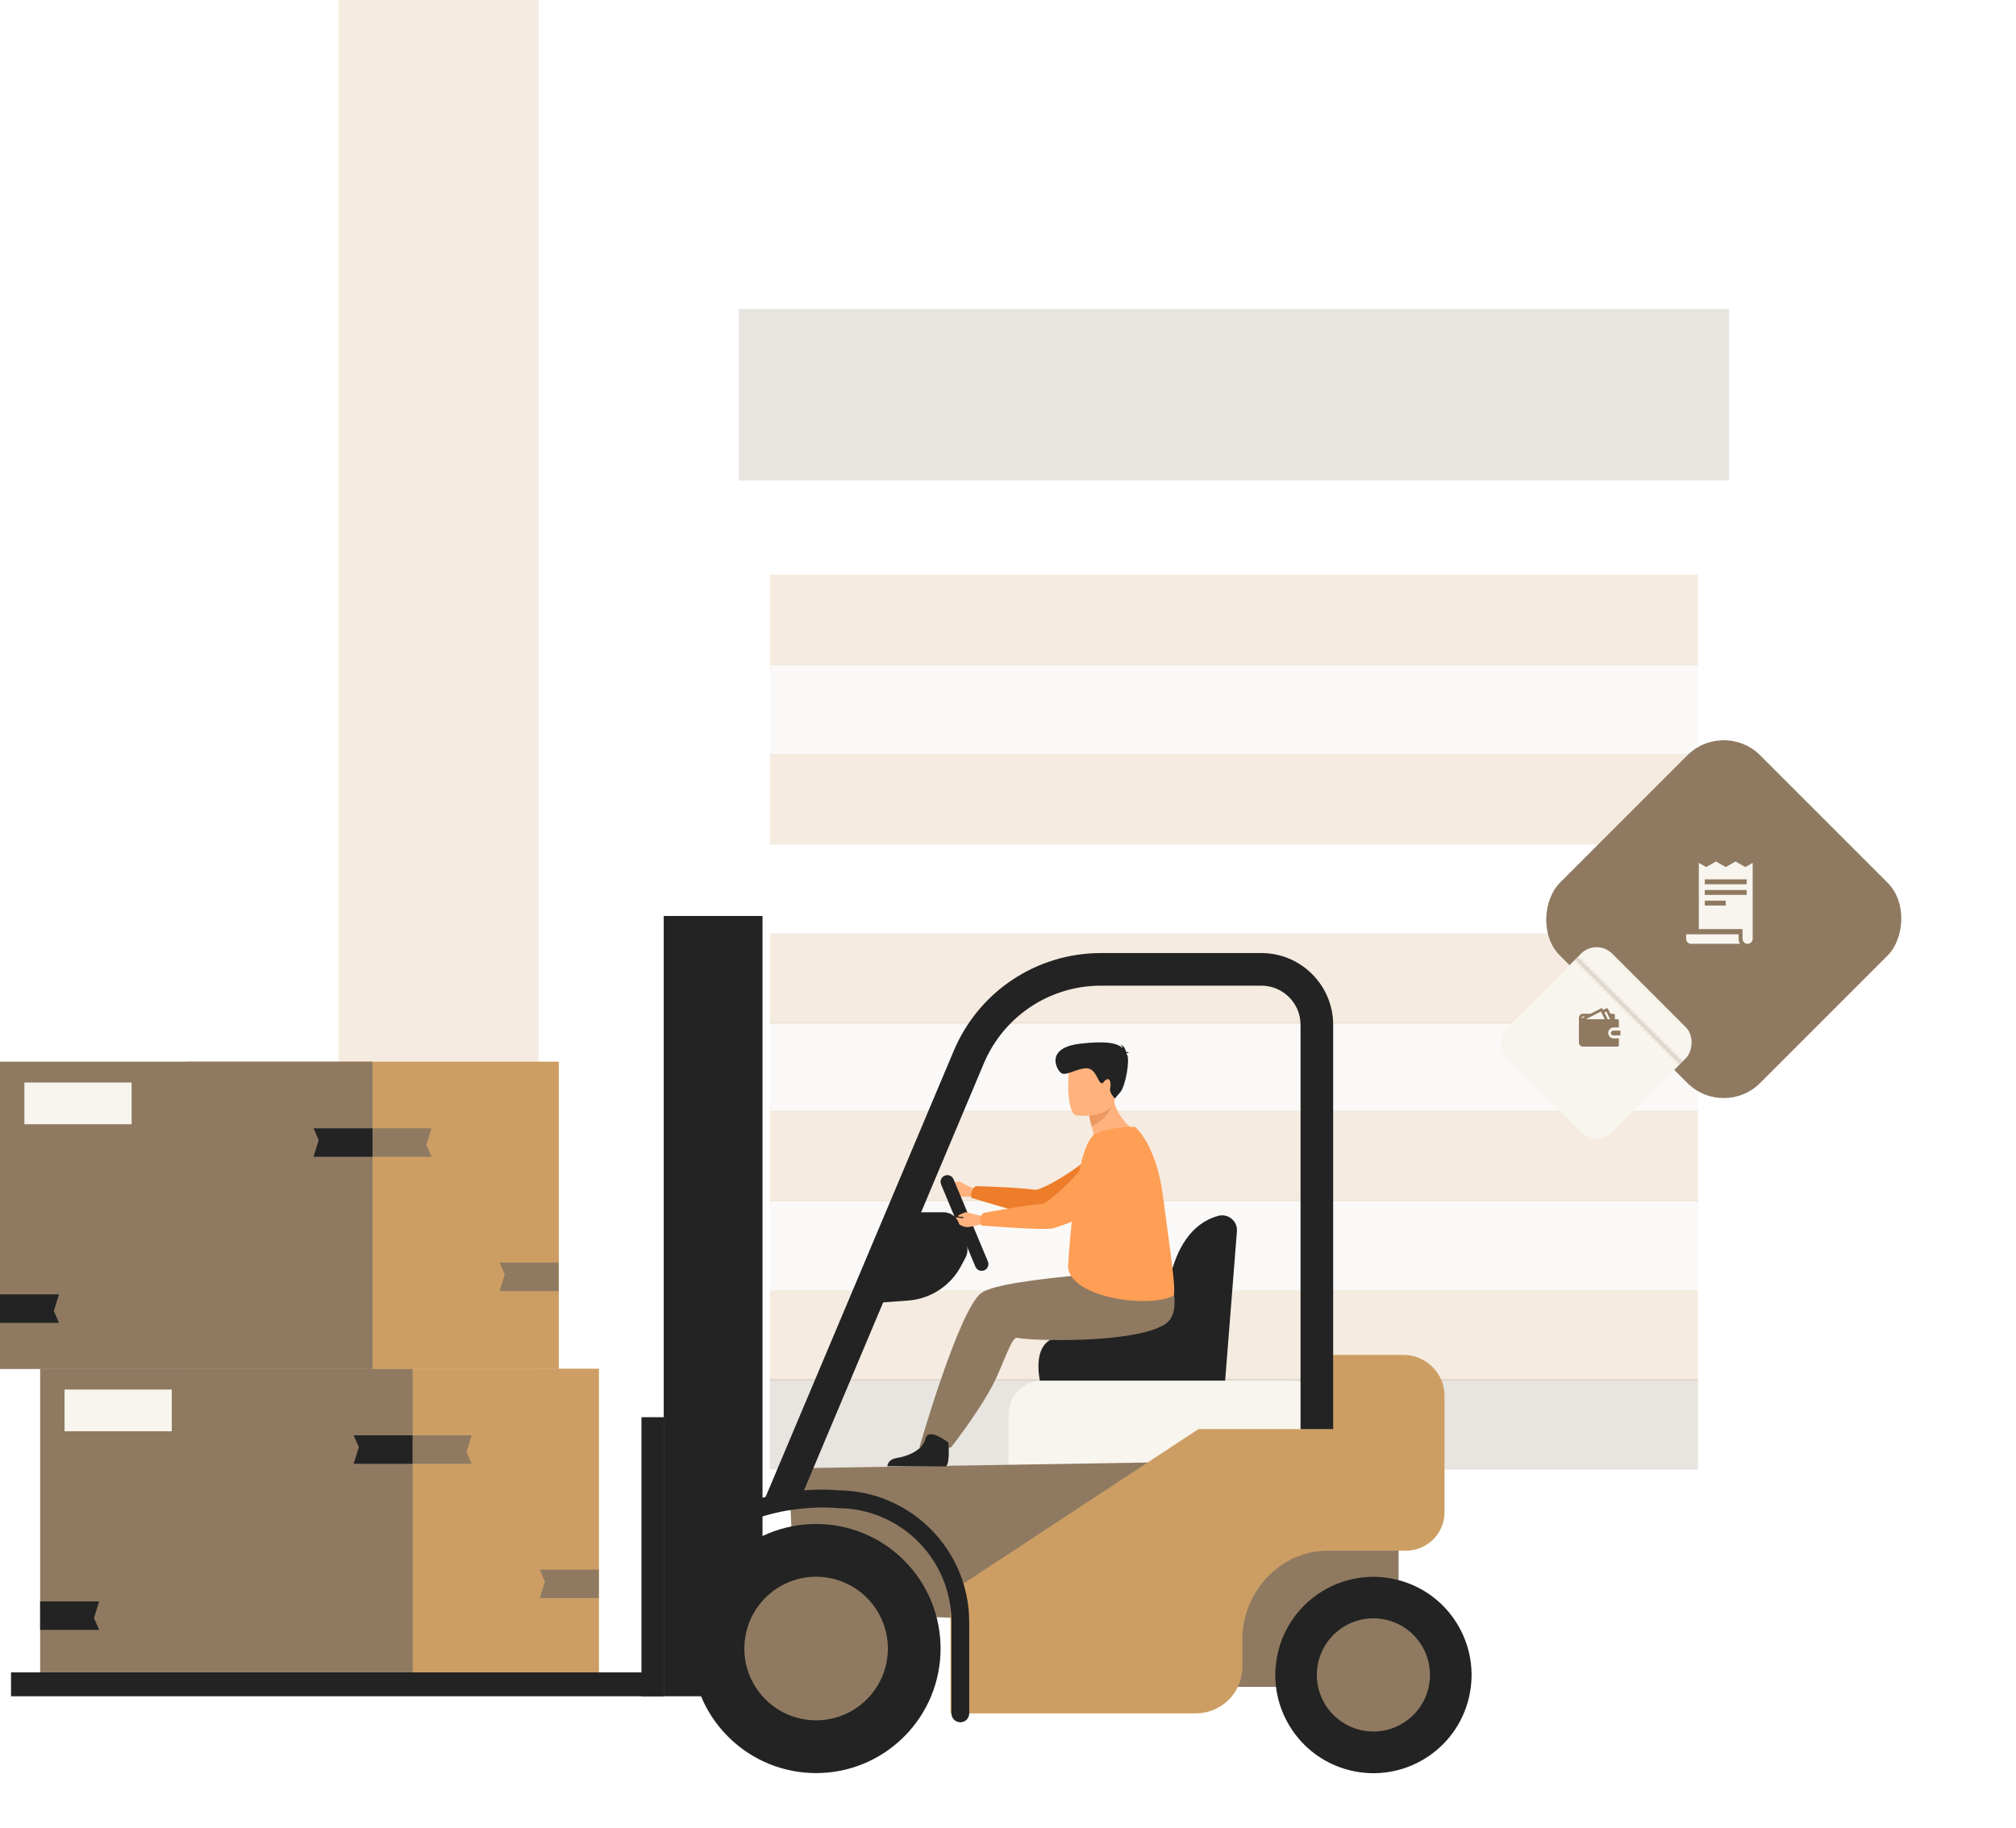 <svg width="548" height="497" viewBox="0 0 548 497" fill="none" xmlns="http://www.w3.org/2000/svg">
<path opacity="0.2" d="M146.4 -66H92V401H146.4V-66Z" fill="#CD9E64"/>
<path opacity="0.2" d="M461.57 156.211H209.264V180.799H461.57V156.211Z" fill="#CD9E64"/>
<path opacity="0.2" d="M461.57 204.98H209.264V229.569H461.57V204.98Z" fill="#CD9E64"/>
<path opacity="0.05" d="M461.57 180.598H209.264V205.186H461.57V180.598Z" fill="#8F7A61"/>
<path opacity="0.2" d="M461.57 253.75H209.264V278.338H461.57V253.75Z" fill="#CD9E64"/>
<path opacity="0.2" d="M461.57 301.991H209.264V326.579H461.57V301.991Z" fill="#CD9E64"/>
<path opacity="0.05" d="M461.57 277.608H209.264V302.197H461.57V277.608Z" fill="#8F7A61"/>
<path opacity="0.05" d="M461.57 326.156H209.264V350.744H461.57V326.156Z" fill="#8F7A61"/>
<path opacity="0.2" d="M461.57 350.744H209.264V375.333H461.57V350.744Z" fill="#CD9E64"/>
<path opacity="0.2" d="M461.57 374.906H209.264V399.494H461.57V374.906Z" fill="#8F7A61"/>
<path opacity="0.2" d="M470 83.999H200.836V130.59H470V83.999Z" fill="#8F7A61"/>
<path d="M371.378 458.572H331.498C326.66 458.572 322.703 454.61 322.703 449.773V413.749C322.703 408.908 326.66 404.949 331.498 404.949H371.378C376.216 404.949 380.173 408.908 380.173 413.749V449.773C380.177 454.61 376.216 458.572 371.378 458.572Z" fill="#8F7A61"/>
<path d="M264.325 325.286C264.325 325.286 260.657 325.465 259.91 325.164C259.163 324.858 257.115 323.652 257.412 322.293C257.6 321.45 259.12 322.791 259.74 322.542C260.36 322.293 258.473 322.114 258.381 321.795C258.29 321.476 259.936 321.31 260.53 321.205C261.124 321.1 262.836 322.477 264.19 322.848C265.543 323.215 264.325 325.286 264.325 325.286Z" fill="#FFB27D"/>
<path d="M312.276 321.293C312.276 321.293 307.184 327.06 301 327.886C294.817 328.711 285.685 330.547 282.868 330.573C280.052 330.599 264.064 325.622 264.064 325.622C264.064 325.622 263.767 325.116 264.112 323.975C264.444 322.883 265.248 322.442 265.248 322.442C265.248 322.442 276.204 322.713 281.323 323.425C283.449 323.722 297.926 315.084 300.192 309.876C301.079 307.835 312.276 321.293 312.276 321.293Z" fill="#ED7D2B"/>
<path d="M162.811 372.071H61.545V455.615H162.811V372.071Z" fill="#CD9E64"/>
<path d="M112.176 372.071H10.914V455.615H112.176V372.071Z" fill="#8F7A61"/>
<path d="M162.756 434.428H146.707L148.122 429.911L146.707 426.682H162.756V434.428Z" fill="#8F7A61"/>
<path d="M112.18 397.924H96.131L97.546 393.406L96.131 390.182H112.18V397.924Z" fill="#232323"/>
<path d="M112.18 390.182H128.224L126.809 394.699L128.224 397.924H112.18V390.182Z" fill="#8F7A61"/>
<path d="M10.914 435.324H26.958L25.544 439.842L26.958 443.071H10.914V435.324Z" fill="#232323"/>
<path d="M17.547 389.077H46.688V377.734H17.547V389.077Z" fill="#F8F4EE"/>
<path d="M151.897 288.607H50.635V372.15H151.897V288.607Z" fill="#CD9E64"/>
<path d="M101.266 288.607H0V372.15H101.266V288.607Z" fill="#8F7A61"/>
<path d="M151.842 350.964H135.793L137.208 346.446L135.793 343.217H151.842V350.964Z" fill="#8F7A61"/>
<path d="M101.267 314.459H85.223L86.633 309.941L85.223 306.717H101.267V314.459Z" fill="#232323"/>
<path d="M101.266 306.717H117.31L115.899 311.23L117.31 314.459H101.266V306.717Z" fill="#8F7A61"/>
<path d="M0 351.859H16.044L14.634 356.377L16.044 359.606H0V351.859Z" fill="#232323"/>
<path d="M6.63 305.612H35.772V294.269H6.63V305.612Z" fill="#F8F4EE"/>
<path d="M207.271 249H180.414V461.115H207.271V249Z" fill="#232323"/>
<path d="M351.313 410.647H283.257C278.24 410.647 274.135 406.54 274.135 401.52V384.432C274.135 379.411 278.24 375.304 283.257 375.304H351.313C356.33 375.304 360.435 379.411 360.435 384.432V401.52C360.435 406.54 356.33 410.647 351.313 410.647Z" fill="#F8F4EE"/>
<path d="M216.189 438.059L325.513 442.494V397.347L214.377 399.16L216.189 438.059Z" fill="#8F7A61"/>
<path d="M245.761 472.082C258.978 458.859 258.978 437.419 245.761 424.196C232.544 410.972 211.115 410.972 197.898 424.196C184.681 437.419 184.681 458.859 197.898 472.082C211.115 485.306 232.544 485.306 245.761 472.082Z" fill="#232323"/>
<path d="M241.09 451.266C242.816 440.628 235.595 430.605 224.963 428.879C214.331 427.152 204.313 434.376 202.587 445.014C200.862 455.651 208.082 465.674 218.714 467.401C229.347 469.127 239.365 461.903 241.09 451.266Z" fill="#8F7A61"/>
<path d="M399.293 461.473C402.679 447.129 393.801 432.756 379.464 429.369C365.127 425.982 350.761 434.864 347.376 449.208C343.99 463.552 352.868 477.925 367.205 481.312C381.542 484.699 395.908 475.817 399.293 461.473Z" fill="#232323"/>
<path d="M357.955 455.313C357.955 446.819 364.837 439.933 373.327 439.933C381.816 439.933 388.699 446.819 388.699 455.313C388.699 463.807 381.816 470.692 373.327 470.692C364.837 470.692 357.955 463.807 357.955 455.313Z" fill="#8F7A61"/>
<path d="M353.986 368.323V388.478H325.783L258.361 432.82V465.768H325.067C332.041 465.768 337.697 460.11 337.697 453.133V445.683C337.697 437.627 341.649 430.081 348.269 425.493C351.99 422.915 356.409 421.53 360.938 421.53H382.231C387.991 421.53 392.664 416.855 392.664 411.092V379.503C392.664 373.33 387.66 368.323 381.489 368.323H353.986Z" fill="#CD9E64"/>
<path d="M216.525 409.943L207.271 408.925L259.265 285.636C266.069 269.504 281.773 259.08 299.276 259.08H342.889C353.64 259.08 362.387 267.831 362.387 278.588V388.477H353.522V278.588C353.522 272.72 348.749 267.945 342.884 267.945H299.271C285.34 267.945 272.842 276.242 267.427 289.083L216.525 409.943Z" fill="#232323"/>
<path d="M261.047 468.189C259.711 468.189 258.628 467.105 258.628 465.768V440.956C258.628 423.872 244.737 409.974 227.662 409.974C227.565 409.974 227.474 409.97 227.378 409.956C227.19 409.935 208.207 407.894 193.699 419.206C192.647 420.027 191.127 419.84 190.306 418.787C189.485 417.734 189.673 416.213 190.725 415.392C206.303 403.25 225.749 404.923 227.793 405.137C247.47 405.211 263.458 421.251 263.458 440.956V465.768C263.467 467.105 262.384 468.189 261.047 468.189Z" fill="#232323"/>
<path d="M180.418 454.627H3V461.115H180.418V454.627Z" fill="#232323"/>
<path d="M180.413 385.253H174.369V461.119H180.413V385.253Z" fill="#232323"/>
<path d="M336.228 334.697L333.027 375.309H282.675C282.675 375.309 280.012 363.962 288.366 363.464C296.715 362.97 316.721 359.951 316.721 359.951C316.721 359.951 315.738 334.728 331.145 330.52C333.839 329.786 336.442 331.958 336.228 334.697Z" fill="#232323"/>
<path d="M308.564 307.259C308.564 307.259 303.407 310.396 297.813 309.509C297.813 309.509 296.708 309.229 297.249 307.927C296.909 306.879 296.948 306.975 296.751 306.193C296.262 304.401 296.109 303.366 296.109 303.366L299.284 300.028L302.293 296.838C303.123 304.467 308.564 307.259 308.564 307.259Z" fill="#FFB27D"/>
<path d="M302.773 299.73C302.773 299.73 301.044 304.353 296.751 306.197C296.262 304.405 295.943 302.527 295.943 302.527L299.288 300.028L302.773 299.73Z" fill="#ED985F"/>
<path d="M292.551 303.208C292.551 303.208 302.398 304.441 303.088 298.385C303.778 292.334 305.516 288.414 299.258 287.37C293 286.33 291.516 288.502 290.786 290.468C290.053 292.438 290.005 302.732 292.551 303.208Z" fill="#FFB27D"/>
<path d="M306.192 286.387C306.275 286.282 306.481 286.191 306.935 286.151C306.935 286.151 306.564 285.937 306.074 285.942C305.956 285.312 305.577 284.203 304.472 283.971C304.472 283.971 305.07 284.264 305.17 284.932C303.856 283.683 301.113 282.839 293.637 283.713C283.785 284.867 287.279 291.075 288.589 291.783C289.899 292.491 293.039 290.298 295.432 290.398C297.825 290.499 298.406 293.928 299.236 294.37C300.061 294.811 299.712 293.99 300.786 293.452C301.86 292.915 302.035 294.728 301.764 295.916C301.493 297.109 303.057 298.608 303.057 298.608C303.057 298.608 303.057 298.608 304.515 296.913C305.974 295.217 307.144 288.231 306.398 286.776C306.328 286.649 306.258 286.518 306.192 286.387Z" fill="#232323"/>
<path d="M317.818 344.995C317.818 344.995 272.912 347.005 266.785 351.449C260.658 355.896 249.941 393.41 249.941 393.41C249.941 393.41 252.116 395.302 258.562 393.41C258.562 393.41 267.636 381.849 271.108 373.915C274.191 366.872 275.292 363.324 276.611 363.682C279.419 364.447 308.215 365.443 316.722 359.947C322.172 356.434 317.097 344.991 317.818 344.995Z" fill="#8F7A61"/>
<path d="M308.564 306.346C308.564 306.346 314.32 311.082 316.137 325.229C317.953 339.377 319.984 351.82 318.87 352.323C311.001 355.879 289.821 352.248 290.35 343.829C290.878 335.409 292.821 310.47 297.813 308.259C302.8 306.049 308.564 306.346 308.564 306.346Z" fill="#FF9E55"/>
<path d="M267.544 345.328C266.614 345.716 265.531 345.271 265.142 344.34L255.814 321.987C255.426 321.057 255.871 319.973 256.801 319.584C257.736 319.195 258.815 319.641 259.203 320.572L268.531 342.924C268.924 343.855 268.479 344.939 267.544 345.328Z" fill="#232323"/>
<path d="M266.977 332.74C266.977 332.74 263.431 333.705 262.641 333.57C261.846 333.435 259.584 332.696 259.584 331.307C259.584 330.442 261.357 331.425 261.912 331.049C262.462 330.673 260.584 330.905 260.422 330.612C260.265 330.319 261.837 329.804 262.396 329.572C262.955 329.345 264.925 330.315 266.322 330.385C267.724 330.459 266.977 332.74 266.977 332.74Z" fill="#FFB27D"/>
<path d="M312.938 318.501C312.938 318.501 309.209 325.229 303.349 327.37C297.488 329.511 288.968 333.273 286.221 333.906C283.474 334.54 266.792 333.129 266.792 333.129C266.792 333.129 266.391 332.696 266.482 331.508C266.57 330.372 267.26 329.764 267.26 329.764C267.26 329.764 278.016 327.663 283.169 327.261C285.308 327.09 297.584 315.534 298.676 309.959C299.104 307.774 312.938 318.501 312.938 318.501Z" fill="#FF9E55"/>
<path d="M257.806 392.148C257.806 392.148 258.313 398.015 257.073 398.627L241.203 398.592C241.203 398.592 241.203 396.762 243.753 396.351C246.304 395.945 250.78 394.45 251.54 391.125C252.295 387.805 257.806 392.148 257.806 392.148Z" fill="#232323"/>
<path d="M249.265 329.542H256.471C258.34 329.542 260.003 330.712 260.637 332.473L262.72 338.271C263.139 339.442 263.047 340.735 262.466 341.836L261.27 344.104C258.401 349.539 252.933 353.109 246.806 353.55L238.016 354.179L245.051 332.596C245.649 330.774 247.348 329.542 249.265 329.542Z" fill="#232323"/>
<g filter="url(#filter0_d)">
<rect x="468.562" y="191.424" width="76.986" height="76.986" rx="14" transform="rotate(45 468.562 191.424)" fill="#8F7A61"/>
</g>
<path d="M474.424 235.707L471.762 234.18L469.101 235.707L466.439 234.18L463.777 235.707L461.781 234.563V252.556H473.661V255.196C473.661 255.953 474.28 256.569 475.041 256.569C475.801 256.569 476.42 255.953 476.42 255.196V234.563L474.424 235.707ZM469.101 246.165H463.403V244.839H469.101L469.101 246.165ZM474.799 243.27H463.403V241.944H474.799V243.27ZM474.799 240.375H463.403V239.049H474.799V240.375Z" fill="#F8F4EE"/>
<path d="M472.606 253.986H458.336V255.249C458.336 255.977 458.939 256.569 459.681 256.569H472.975C472.741 256.182 472.606 255.731 472.606 255.249L472.606 253.986Z" fill="#F8F4EE"/>
<mask id="mask0" mask-type="alpha" maskUnits="userSpaceOnUse" x="419" y="197" width="98" height="98">
<rect x="468.295" y="191.424" width="76.986" height="76.986" rx="14" transform="rotate(45 468.295 191.424)" fill="#8F7A61"/>
</mask>
<g mask="url(#mask0)">
<g filter="url(#filter1_d)">
<rect x="434" y="251" width="40.263" height="40.263" rx="6" transform="rotate(45 434 251)" fill="#F8F4EE"/>
</g>
</g>
<mask id="mask1" mask-type="alpha" maskUnits="userSpaceOnUse" x="380" y="231" width="109" height="104">
<path d="M488.299 320.303L426.319 258.323L398.445 231.432L380.408 291.773L422.712 334.076L488.299 320.303Z" fill="#C4C4C4"/>
</mask>
<g mask="url(#mask1)">
<g filter="url(#filter2_d)">
<path d="M429.759 255.243C432.102 252.899 435.901 252.899 438.245 255.243L458.23 275.228C460.573 277.571 460.573 281.37 458.23 283.713L438.245 303.698C435.901 306.041 432.102 306.041 429.759 303.698L409.774 283.713C407.431 281.37 407.431 277.571 409.774 275.228L429.759 255.243Z" fill="#F8F4EE"/>
</g>
<path d="M438.528 280.169C438.169 280.169 437.877 280.461 437.877 280.82C437.877 281.18 438.169 281.471 438.528 281.471H440.482V280.169H438.528Z" fill="#8F7A61"/>
<path d="M437.155 280.789C437.155 279.97 437.806 279.3 438.602 279.3H440.05V277.439C440.05 277.231 439.89 277.067 439.688 277.067H438.964V275.951C438.964 275.742 438.805 275.578 438.602 275.578H437.741L437.118 274.298C437.024 274.112 436.807 274.037 436.634 274.127L435.794 274.559L435.671 274.298C435.577 274.112 435.36 274.037 435.186 274.127L432.363 275.578H430.279C429.678 275.578 429.193 276.077 429.193 276.695V283.395C429.193 284.012 429.678 284.511 430.279 284.511H439.688C439.89 284.511 440.05 284.347 440.05 284.139V282.278H438.602C437.806 282.278 437.155 281.608 437.155 280.789ZM438.24 276.323V276.606L438.103 276.323H438.24ZM436.634 274.961L437.654 277.067H437.017L436.12 275.221L436.634 274.961ZM430.279 276.323H430.916L429.939 276.822C429.924 276.784 429.917 276.74 429.917 276.695C429.917 276.487 430.076 276.323 430.279 276.323ZM431.09 277.067L435.186 274.961L436.207 277.067H431.09Z" fill="#8F7A61"/>
</g>
<defs>
<filter id="filter0_d" x="389.924" y="171.223" width="157.277" height="157.277" filterUnits="userSpaceOnUse" color-interpolation-filters="sRGB">
<feFlood flood-opacity="0" result="BackgroundImageFix"/>
<feColorMatrix in="SourceAlpha" type="matrix" values="0 0 0 0 0 0 0 0 0 0 0 0 0 0 0 0 0 0 127 0"/>
<feOffset dy="4"/>
<feGaussianBlur stdDeviation="15"/>
<feColorMatrix type="matrix" values="0 0 0 0 0 0 0 0 0 0 0 0 0 0 0 0 0 0 0.3 0"/>
<feBlend mode="normal" in2="BackgroundImageFix" result="effect1_dropShadow"/>
<feBlend mode="normal" in="SourceGraphic" in2="effect1_dropShadow" result="shape"/>
</filter>
<filter id="filter1_d" x="378.016" y="227.485" width="111.97" height="111.97" filterUnits="userSpaceOnUse" color-interpolation-filters="sRGB">
<feFlood flood-opacity="0" result="BackgroundImageFix"/>
<feColorMatrix in="SourceAlpha" type="matrix" values="0 0 0 0 0 0 0 0 0 0 0 0 0 0 0 0 0 0 127 0"/>
<feOffset dy="4"/>
<feGaussianBlur stdDeviation="15"/>
<feColorMatrix type="matrix" values="0 0 0 0 0.417 0 0 0 0 0.343 0 0 0 0 0.252 0 0 0 1 0"/>
<feBlend mode="normal" in2="BackgroundImageFix" result="effect1_dropShadow"/>
<feBlend mode="normal" in="SourceGraphic" in2="effect1_dropShadow" result="shape"/>
</filter>
<filter id="filter2_d" x="378.018" y="227.485" width="111.97" height="111.97" filterUnits="userSpaceOnUse" color-interpolation-filters="sRGB">
<feFlood flood-opacity="0" result="BackgroundImageFix"/>
<feColorMatrix in="SourceAlpha" type="matrix" values="0 0 0 0 0 0 0 0 0 0 0 0 0 0 0 0 0 0 127 0"/>
<feOffset dy="4"/>
<feGaussianBlur stdDeviation="15"/>
<feColorMatrix type="matrix" values="0 0 0 0 0.887 0 0 0 0 0.847 0 0 0 0 0.797 0 0 0 1 0"/>
<feBlend mode="normal" in2="BackgroundImageFix" result="effect1_dropShadow"/>
<feBlend mode="normal" in="SourceGraphic" in2="effect1_dropShadow" result="shape"/>
</filter>
</defs>
</svg>
